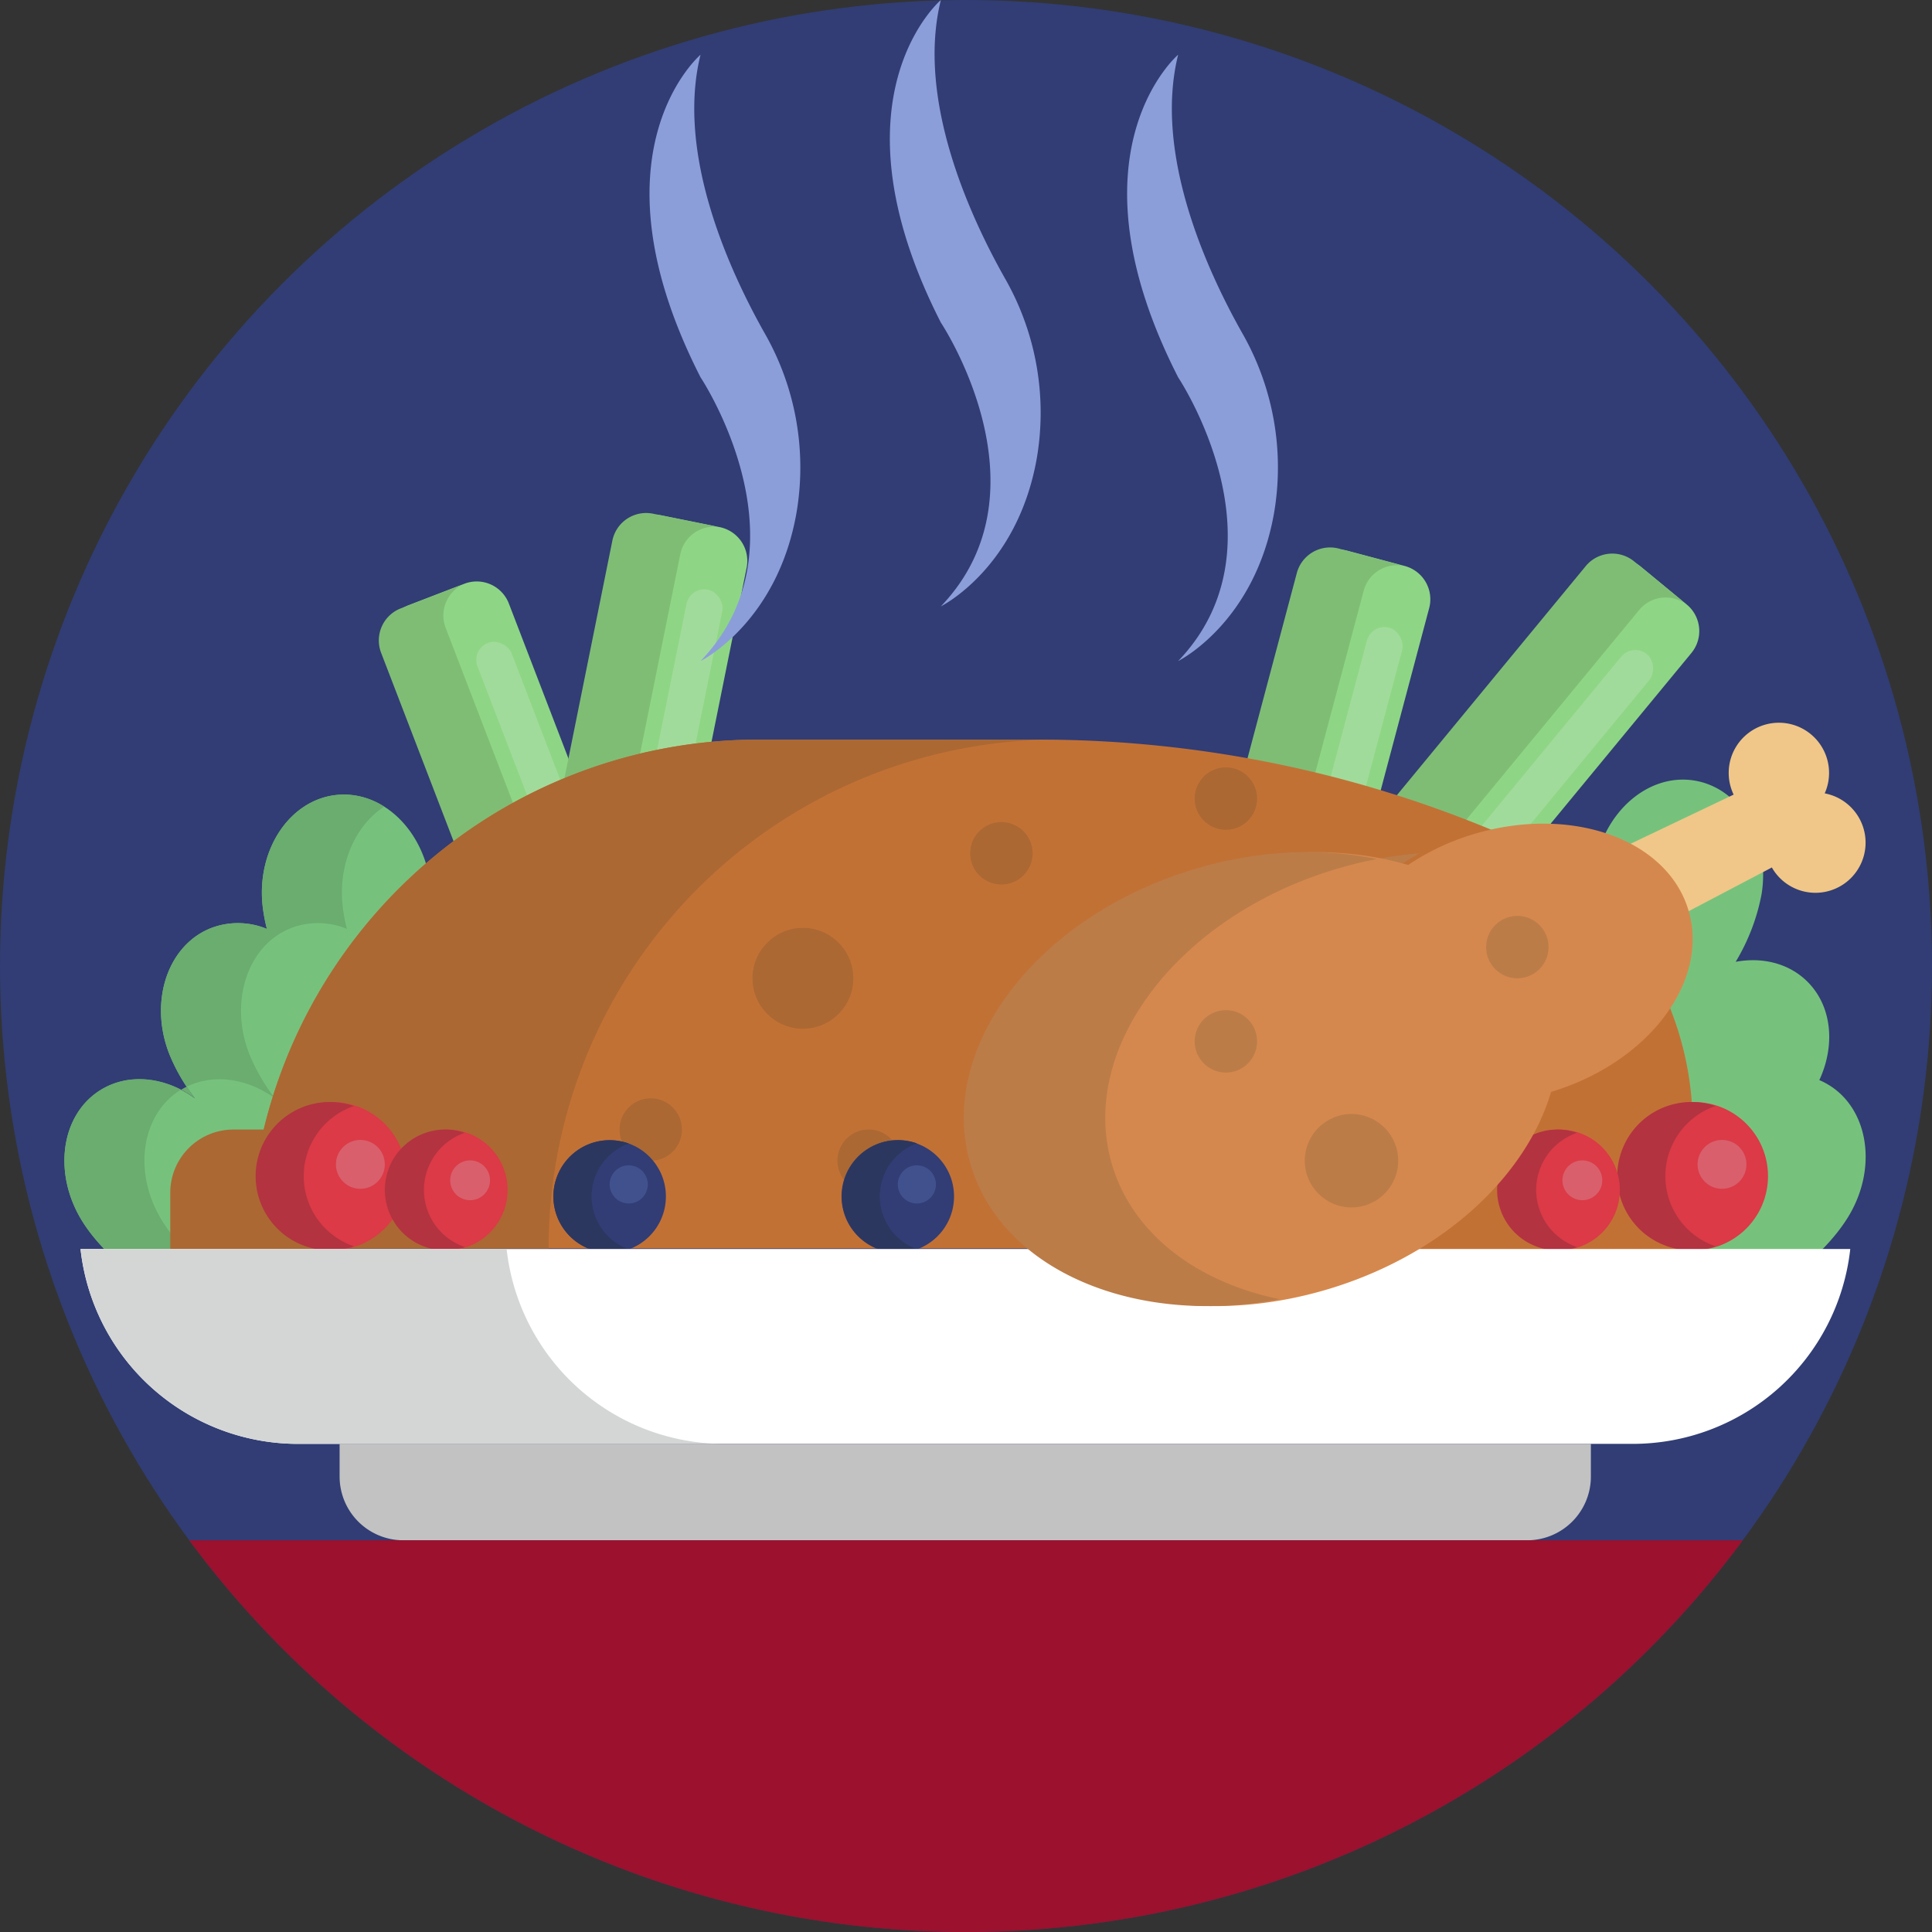 <svg xmlns="http://www.w3.org/2000/svg" viewBox="0 0 512 512"><rect x="0" y="0" width="512" height="512" fill="#333333" stroke="none"/><defs><style>.cls-1{fill:#313d74;}.cls-2{fill:#8ed685;}.cls-3{fill:#7fbd75;}.cls-4{fill:#a1db9b;}.cls-5{fill:#76c27d;}.cls-6{fill:#6bac6f;}.cls-7{fill:#c27135;}.cls-8{fill:#ab6833;}.cls-9{fill:#2c375f;}.cls-10{fill:#40518d;}.cls-11{fill:#bb7c48;}.cls-12{fill:#db3a46;}.cls-13{fill:#b33340;}.cls-14{fill:#d95f6c;}.cls-15{fill:#fff;}.cls-16{fill:#d4d6d6;}.cls-17{fill:#c2c2c2;}.cls-18{fill:#f0c788;}.cls-19{fill:#d5884d;}.cls-20{fill:#8b9ed9;}.cls-21{fill:#9b112e;}</style></defs><title>Food</title><g id="BULINE"><circle class="cls-1" cx="256" cy="256" r="256"/></g><g id="Icons"><path class="cls-2" d="M131.17,153.2h15.78a9.13,9.13,0,0,1,9.13,9.13V283.41a0,0,0,0,1,0,0H122a0,0,0,0,1,0,0V162.33a9.13,9.13,0,0,1,9.13-9.13Z" transform="translate(-69.08 64.44) rotate(-21.03)"/><path class="cls-3" d="M122.2,155.14a9.11,9.11,0,0,0-4.09,11.25l43.45,113L144.45,286,101,173a9.12,9.12,0,0,1,5.25-11.79L121,155.51A7.57,7.57,0,0,1,122.2,155.14Z"/><rect class="cls-4" x="142.39" y="167.05" width="9.67" height="99.67" rx="4.83" transform="translate(-68.03 67.28) rotate(-21.03)"/><path class="cls-2" d="M162.22,136.85H178a9.13,9.13,0,0,1,9.13,9.13V267.06a0,0,0,0,1,0,0h-34a0,0,0,0,1,0,0V146A9.13,9.13,0,0,1,162.22,136.85Z" transform="translate(43.28 -29.64) rotate(11.4)"/><path class="cls-3" d="M189.76,139.6a9.11,9.11,0,0,0-9.48,7.3L156.34,265.59l-18-3.62,23.94-118.69a9.14,9.14,0,0,1,10.76-7.15l15.45,3.12A8.41,8.41,0,0,1,189.76,139.6Z"/><rect class="cls-4" x="172.93" y="155.3" width="9.67" height="99.67" rx="4.83" transform="translate(44.06 -31.09) rotate(11.4)"/><path class="cls-2" d="M391.57,140.32h15.78a9.13,9.13,0,0,1,9.13,9.13V270.53a0,0,0,0,1,0,0h-34a0,0,0,0,1,0,0V149.45a9.13,9.13,0,0,1,9.13-9.13Z" transform="translate(222 -207.22) rotate(39.51)"/><path class="cls-3" d="M446.17,159.69a9.1,9.1,0,0,0-11.8,2l-77,93.41-14.14-11.66,77-93.41a9.13,9.13,0,0,1,12.85-1.24l12.17,10A7.74,7.74,0,0,1,446.17,159.69Z"/><rect class="cls-4" x="399.88" y="162.01" width="9.67" height="99.67" rx="4.83" transform="translate(227.28 -209.1) rotate(39.51)"/><path class="cls-2" d="M340,145.79h15.78a9.13,9.13,0,0,1,9.13,9.13V276a0,0,0,0,1,0,0h-34a0,0,0,0,1,0,0V154.92A9.13,9.13,0,0,1,340,145.79Z" transform="translate(65.94 -82.38) rotate(14.9)"/><path class="cls-3" d="M371.3,149.86a9.1,9.1,0,0,0-9.91,6.71l-31.14,117-17.72-4.71,31.14-117a9.13,9.13,0,0,1,11.18-6.47l15.24,4.05A8.7,8.7,0,0,1,371.3,149.86Z"/><rect class="cls-4" x="350.49" y="164.7" width="9.67" height="99.67" rx="4.83" transform="translate(67.13 -84.17) rotate(14.9)"/><path class="cls-5" d="M484.28,287.31a18.57,18.57,0,0,0-2.14-1.07c4.33-9.32,3.35-19.78-3.33-26.26-4.91-4.76-11.86-6.38-18.84-5.09A54.25,54.25,0,0,0,466.83,237c2.38-14.67-5.6-28.17-17.82-30.15s-24.05,8.32-26.42,23,3.73,38.85,15.79,41.12c-7.5,11.82-12,28.7-4.84,35.7,3.13,3,8,3.79,13.55,3.05-3.81,13-3.7,29,4.56,33.84,10.7,6.21,31-8.83,38.5-21.68S495,293.52,484.28,287.31Z"/><path class="cls-5" d="M114.18,235.45c-1.33-14.8-12.39-25.91-24.72-24.81s-21.25,14-19.93,28.8a43.88,43.88,0,0,0,1.2,6.73,20,20,0,0,0-14.58-.31C44.58,250.25,39.47,265.07,44.74,279a50,50,0,0,0,6.92,12.08c-7.79-5.64-17.49-6.84-25-2.21-10.53,6.51-12.73,22-4.92,34.68s28.55,27.13,39.08,20.63,6.87-31.53-.95-44.18l-.09-.15c6.46,5.63,13.67,9,19.4,6.82,8.9-3.37,11.63-19.09,10-32.49a11.45,11.45,0,0,0,6,1.23C107.57,274.28,115.5,250.26,114.18,235.45Z"/><path class="cls-6" d="M63.28,342a10.16,10.16,0,0,1-2.45,2.13c-10.53,6.51-31.27-8-39.08-20.63s-5.6-28.17,4.93-34.67c6.36-3.92,14.3-3.67,21.3-.06l-.1.06c-10.53,6.5-12.74,22-4.93,34.67C47.17,330.35,55.16,337.72,63.28,342Z"/><path class="cls-6" d="M81,299.83a41.56,41.56,0,0,0,3.4,2.68,15,15,0,0,1-1.19,1.41A38.54,38.54,0,0,0,81.09,300Z"/><path class="cls-6" d="M90.74,239.44a42.5,42.5,0,0,0,1.2,6.73,20,20,0,0,0-14.58-.31C65.79,250.25,60.68,265.08,65.94,279a50.4,50.4,0,0,0,6.92,12.07c-7.24-5.25-16.13-6.64-23.38-3.08a46,46,0,0,1-4.74-9c-5.27-13.9-.16-28.73,11.42-33.12a20,20,0,0,1,14.58.31,42.57,42.57,0,0,1-1.21-6.73c-1.32-14.8,7.6-27.7,19.93-28.8a19.59,19.59,0,0,1,12.34,3.12C94.37,218.63,89.77,228.52,90.74,239.44Z"/><path class="cls-6" d="M51.66,291.05A28.88,28.88,0,0,0,48,288.79a15.66,15.66,0,0,1,1.5-.82C50.16,289,50.89,290,51.66,291.05Z"/><path class="cls-7" d="M397,220.64h0A313.24,313.24,0,0,0,275.16,196H201.05A134.89,134.89,0,0,0,66.16,330.85H338.6l.79,1.78H448.58V298.37A84.38,84.38,0,0,0,397,220.64Z"/><circle class="cls-8" cx="212.78" cy="259.26" r="13.36"/><circle class="cls-8" cx="265.38" cy="226.13" r="8.27"/><circle class="cls-8" cx="172.45" cy="299.34" r="8.27"/><circle class="cls-8" cx="230.2" cy="307.6" r="8.27"/><circle class="cls-8" cx="324.87" cy="211.63" r="8.27"/><path class="cls-8" d="M275.16,196H201.05A135,135,0,0,0,69.87,299.34h-8a16.75,16.75,0,0,0-16.75,16.75v15.26h42v-.5h58.27A134.87,134.87,0,0,1,278.74,196Z"/><circle class="cls-1" cx="161.56" cy="317.07" r="14.91"/><path class="cls-9" d="M166.62,331.1a14.91,14.91,0,1,1,0-28.06,14.92,14.92,0,0,0,0,28.06Z"/><circle class="cls-10" cx="166.62" cy="313.88" r="5.06"/><circle class="cls-1" cx="237.92" cy="317.07" r="14.91"/><path class="cls-9" d="M243,331.1A14.91,14.91,0,1,1,243,303a14.92,14.92,0,0,0,0,28.06Z"/><circle class="cls-10" cx="242.98" cy="313.88" r="5.06"/><path class="cls-11" d="M376.22,226.13q-2.67,1.44-5.12,3.09c-2-.59-4.12-1.11-6.25-1.55A109,109,0,0,1,376.22,226.13Z"/><circle class="cls-12" cx="88.06" cy="311.69" r="19.64"/><path class="cls-13" d="M93.78,330.28a19.65,19.65,0,1,1,0-37.17,19.64,19.64,0,0,0,0,37.17Z"/><circle class="cls-14" cx="95.5" cy="308.57" r="6.48"/><circle class="cls-12" cx="448.9" cy="311.69" r="19.64"/><path class="cls-13" d="M454.62,330.28a19.65,19.65,0,1,1,0-37.17,19.64,19.64,0,0,0,0,37.17Z"/><circle class="cls-14" cx="456.35" cy="308.57" r="6.48"/><circle class="cls-12" cx="413.28" cy="315.34" r="16"/><path class="cls-13" d="M417.93,330.48a16,16,0,1,1,0-30.28,16,16,0,0,0,0,30.28Z"/><circle class="cls-14" cx="419.34" cy="312.79" r="5.28"/><circle class="cls-12" cx="118.52" cy="315.34" r="16"/><path class="cls-13" d="M123.17,330.48a16,16,0,1,1,0-30.28,16,16,0,0,0,0,30.28Z"/><circle class="cls-14" cx="124.58" cy="312.79" r="5.28"/><path class="cls-15" d="M432.64,382.64H79A58,58,0,0,1,21.34,331h469A58,58,0,0,1,432.64,382.64Z"/><path class="cls-16" d="M191.91,382.64H79A58,58,0,0,1,21.34,331H134.26A58,58,0,0,0,191.91,382.64Z"/><path class="cls-17" d="M90,382.64H421.6a0,0,0,0,1,0,0v8.66a16.89,16.89,0,0,1-16.89,16.89H106.93A16.89,16.89,0,0,1,90,391.3v-8.66a0,0,0,0,1,0,0Z"/><path class="cls-18" d="M483.57,210.25a13.3,13.3,0,1,0-24.14.33l-38.34,18.29,13.55,19.36,34.92-18.34a13.29,13.29,0,1,0,14-19.64Z"/><path class="cls-19" d="M447.45,241.2c-5.66-18.86-31.12-27.89-56.87-20.16a63.79,63.79,0,0,0-17.41,8.19c-16-4.7-35.25-4.7-54.59,1.1-41.95,12.59-68.47,47.71-59.25,78.44S310,354.22,352,341.63c30.23-9.08,52.45-29.86,59.05-52.27h0C436.83,281.62,453.11,260.07,447.45,241.2Z"/><path class="cls-11" d="M294.74,308.78c5.52,18.35,22.55,31,44.3,35.51-38,7.26-73.35-7.45-81.77-35.51C248,278,274.56,242.92,316.52,230.33c16.88-5.07,33.67-5.71,48.33-2.66A106.44,106.44,0,0,0,354,230.33C312.05,242.92,285.52,278,294.74,308.78Z"/><circle class="cls-11" cx="402.11" cy="250.99" r="8.27"/><circle class="cls-11" cx="324.87" cy="275.97" r="8.27"/><circle class="cls-11" cx="358.16" cy="307.6" r="12.38"/><path class="cls-20" d="M249.34,0s-30.42,25.89,0,85.49c0,0,29.58,44.31,0,75.2,0,0,20.27-10,25.42-39.24a71.7,71.7,0,0,0-8.39-47.6C257.06,57.39,242.79,26.36,249.34,0Z"/><path class="cls-20" d="M312.22,14.5s-30.42,25.89,0,85.49c0,0,29.58,44.31,0,75.2,0,0,20.27-10,25.42-39.24a71.7,71.7,0,0,0-8.39-47.6C319.94,71.89,305.67,40.86,312.22,14.5Z"/><path class="cls-20" d="M185.65,14.5s-30.42,25.89,0,85.49c0,0,29.57,44.31,0,75.2,0,0,20.27-10,25.42-39.24a71.64,71.64,0,0,0-8.4-47.6C193.37,71.89,179.1,40.86,185.65,14.5Z"/><path class="cls-21" d="M461.86,408.19a256,256,0,0,1-411.72,0Z"/></g></svg>